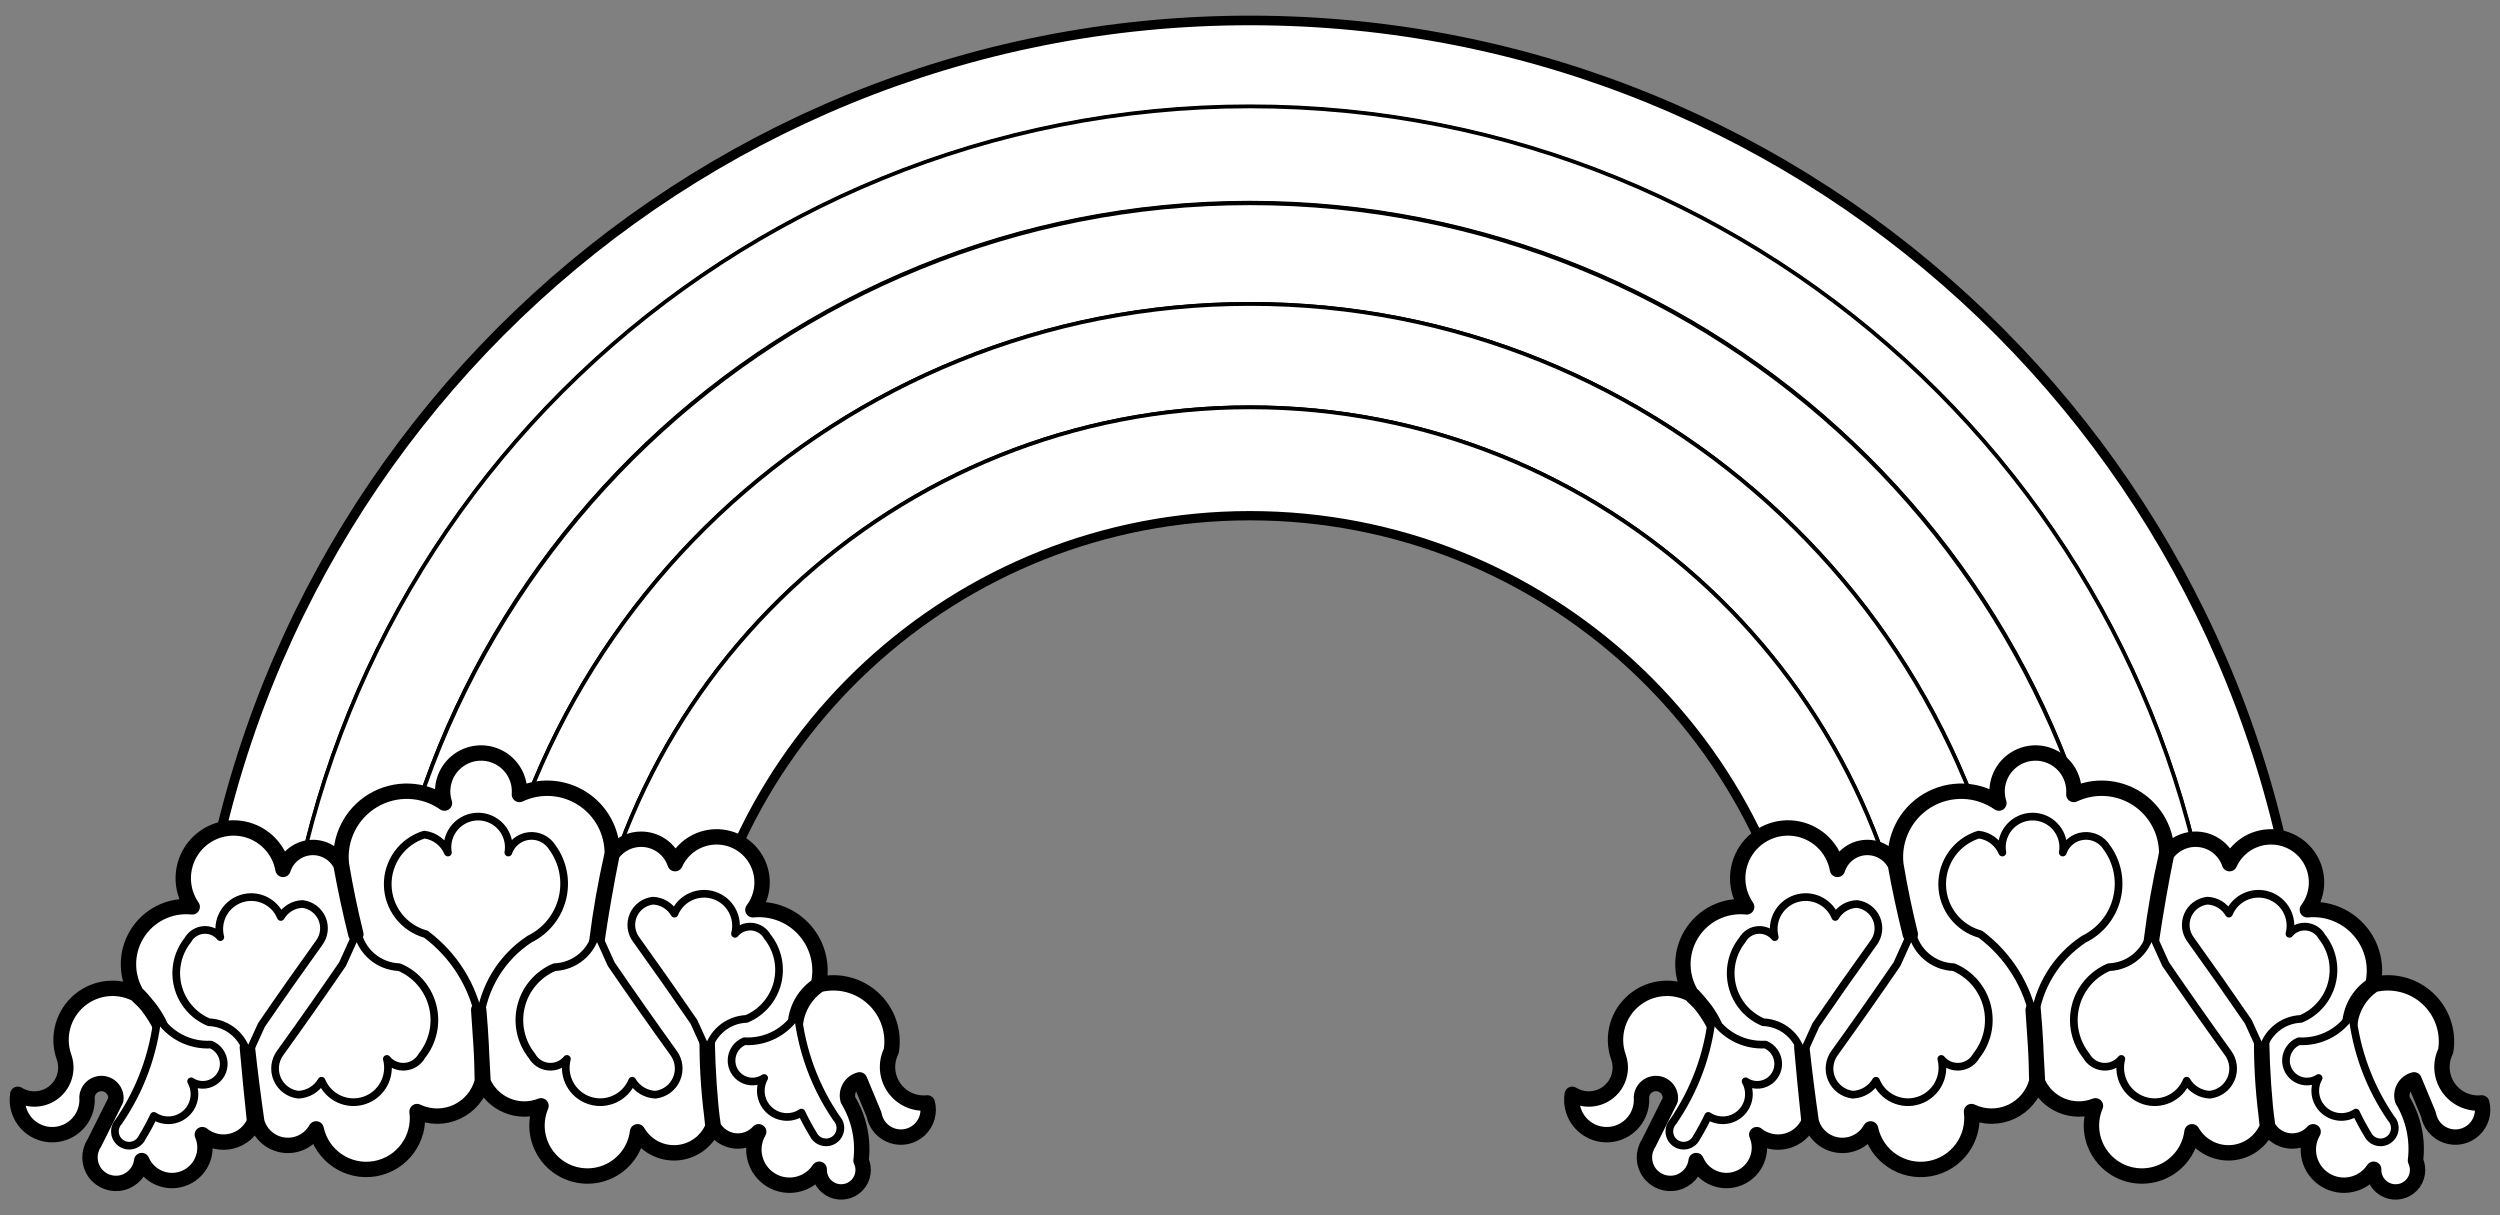 <?xml version="1.0" encoding="UTF-8" standalone="no"?>
<!DOCTYPE svg PUBLIC "-//W3C//DTD SVG 1.1//EN" "http://www.w3.org/Graphics/SVG/1.1/DTD/svg11.dtd">
<svg xmlns="http://www.w3.org/2000/svg" xmlns:xl="http://www.w3.org/1999/xlink" xmlns:dc="http://purl.org/dc/elements/1.1/" version="1.1" viewBox="49.5 103.5 324 157.5" width="324" height="157.5">
  <rect x="49.5" y="103.5" width="324" height="157.5" fill="#808080" stroke="none"/>
  <defs>
    <clipPath id="artboard_clip_path">
      <path d="M 49.5 103.5 L 373.5 103.5 L 373.5 261 L 49.5 261 Z"/>
    </clipPath>
  </defs>
  <g id="Rainbow_(2)" fill-opacity="1" stroke-opacity="1" stroke="none" fill="none" stroke-dasharray="none">
    <title>Rainbow (2)</title>
    <g id="Rainbow_(2)_Layer_2" clip-path="url(#artboard_clip_path)">
      <title>Layer 2</title>
      <g id="Group_515">
        <g id="Graphic_537">
          <path d="M 284.569 237.486 L 298.298 237.486 L 311.722 237.486 L 324.787 237.486 L 337.328 237.486 L 348.128 237.486 C 345.022 164.276 284.767 106.524 211.492 106.524 C 138.217 106.524 77.963 164.276 74.857 237.486 L 85.657 237.486 L 98.198 237.486 L 111.263 237.486 L 124.686 237.486 L 138.416 237.486 C 141.42 199.353 173.241 169.94 211.492 169.94 C 249.744 169.94 281.565 199.353 284.569 237.486 Z" fill="#FFFFFF"/>
          <path d="M 284.569 237.486 L 298.298 237.486 L 311.722 237.486 L 324.787 237.486 L 337.328 237.486 L 348.128 237.486 C 345.022 164.276 284.767 106.524 211.492 106.524 C 138.217 106.524 77.963 164.276 74.857 237.486 L 85.657 237.486 L 98.198 237.486 L 111.263 237.486 L 124.686 237.486 L 138.416 237.486 C 141.42 199.353 173.241 169.94 211.492 169.94 C 249.744 169.94 281.565 199.353 284.569 237.486 Z" stroke="black" stroke-linecap="round" stroke-linejoin="round" stroke-width="1.993"/>
        </g>
        <g id="Graphic_536">
          <path d="M 337.328 237.486 L 348.128 237.486 C 345.022 164.276 284.767 106.524 211.492 106.524 C 138.217 106.524 77.963 164.276 74.857 237.486 L 85.657 237.486 C 88.778 170.258 144.192 117.356 211.492 117.356 C 278.793 117.356 334.207 170.258 337.328 237.486 Z" fill="#FFFFFF"/>
          <path d="M 337.328 237.486 L 348.128 237.486 C 345.022 164.276 284.767 106.524 211.492 106.524 C 138.217 106.524 77.963 164.276 74.857 237.486 L 85.657 237.486 C 88.778 170.258 144.192 117.356 211.492 117.356 C 278.793 117.356 334.207 170.258 337.328 237.486 Z" stroke="black" stroke-linecap="round" stroke-linejoin="round" stroke-width=".498"/>
        </g>
        <g id="Graphic_535">
          <path d="M 324.792 237.486 L 337.332 237.486 C 334.249 170.228 278.822 117.284 211.494 117.284 C 144.165 117.284 88.739 170.228 85.655 237.486 L 98.195 237.486 C 101.247 177.137 151.068 129.773 211.494 129.773 C 271.919 129.773 321.74 177.137 324.792 237.486 Z" fill="#FFFFFF"/>
          <path d="M 324.792 237.486 L 337.332 237.486 C 334.249 170.228 278.822 117.284 211.494 117.284 C 144.165 117.284 88.739 170.228 85.655 237.486 L 98.195 237.486 C 101.247 177.137 151.068 129.773 211.494 129.773 C 271.919 129.773 321.74 177.137 324.792 237.486 Z" stroke="black" stroke-linecap="round" stroke-linejoin="round" stroke-width=".498"/>
        </g>
        <g id="Graphic_534">
          <path d="M 311.722 237.486 L 324.787 237.486 C 321.701 177.164 271.892 129.838 211.492 129.838 C 151.092 129.838 101.283 177.164 98.197 237.486 L 111.269 237.486 C 114.339 184.379 158.3 142.887 211.495 142.887 C 264.69 142.887 308.651 184.379 311.722 237.486 Z" fill="#FFFFFF"/>
          <path d="M 311.722 237.486 L 324.787 237.486 C 321.701 177.164 271.892 129.838 211.492 129.838 C 151.092 129.838 101.283 177.164 98.197 237.486 L 111.269 237.486 C 114.339 184.379 158.3 142.887 211.495 142.887 C 264.69 142.887 308.651 184.379 311.722 237.486 Z" stroke="black" stroke-linecap="round" stroke-linejoin="round" stroke-width=".498"/>
        </g>
        <g id="Graphic_533">
          <path d="M 298.295 237.486 L 311.719 237.486 C 308.648 184.379 264.687 142.887 211.492 142.887 C 158.297 142.887 114.336 184.379 111.266 237.486 L 124.689 237.486 C 127.741 191.791 165.695 156.286 211.492 156.286 C 257.289 156.286 295.244 191.791 298.295 237.486 Z" fill="#FFFFFF"/>
          <path d="M 298.295 237.486 L 311.719 237.486 C 308.648 184.379 264.687 142.887 211.492 142.887 C 158.297 142.887 114.336 184.379 111.266 237.486 L 124.689 237.486 C 127.741 191.791 165.695 156.286 211.492 156.286 C 257.289 156.286 295.244 191.791 298.295 237.486 Z" stroke="black" stroke-linecap="round" stroke-linejoin="round" stroke-width=".498"/>
        </g>
        <g id="Graphic_532">
          <path d="M 284.565 237.486 L 298.294 237.486 C 295.243 191.791 257.288 156.286 211.492 156.286 C 165.695 156.286 127.74 191.791 124.689 237.486 L 138.418 237.486 C 141.443 199.371 173.257 169.982 211.492 169.982 C 249.727 169.982 281.54 199.371 284.565 237.486 Z" fill="#FFFFFF"/>
          <path d="M 284.565 237.486 L 298.294 237.486 C 295.243 191.791 257.288 156.286 211.492 156.286 C 165.695 156.286 127.74 191.791 124.689 237.486 L 138.418 237.486 C 141.443 199.371 173.257 169.982 211.492 169.982 C 249.727 169.982 281.54 199.371 284.565 237.486 Z" stroke="black" stroke-linecap="round" stroke-linejoin="round" stroke-width=".498"/>
        </g>
        <g id="Graphic_531">
          <path d="M 51.807 245.321 C 53.284 246.236 55.179 246.114 56.527 245.018 C 57.874 243.921 58.38 242.091 57.785 240.459 C 56.867 237.823 57.686 234.894 59.838 233.116 C 61.99 231.339 65.021 231.088 67.436 232.488 C 68.569 233.657 69.521 234.989 70.259 236.44 C 69.59 234.976 68.619 233.67 67.409 232.608 C 65.799 230.198 65.728 227.073 67.228 224.593 C 68.728 222.113 71.528 220.724 74.41 221.031 C 72.892 218.841 72.861 215.947 74.331 213.725 C 75.801 211.502 78.476 210.399 81.085 210.938 C 83.694 211.478 85.712 213.552 86.18 216.175 C 86.677 214.593 88.085 213.472 89.739 213.344 C 91.392 213.215 92.957 214.105 93.692 215.591 C 94.235 218.607 94.877 221.604 95.619 224.578 C 94.878 221.583 94.253 218.561 93.745 215.518 C 93.371 212.188 94.982 208.949 97.862 207.237 C 100.742 205.526 104.358 205.66 107.103 207.58 C 106.493 205.664 107.095 203.568 108.63 202.269 C 110.165 200.969 112.331 200.72 114.121 201.638 C 115.911 202.555 116.973 204.459 116.814 206.464 C 119.436 205.225 122.511 205.42 124.955 206.98 C 127.4 208.541 128.871 211.249 128.849 214.149 C 127.998 217.869 127.335 221.628 126.863 225.414 C 127.416 221.663 128.07 217.926 128.823 214.209 C 129.834 212.789 131.558 212.057 133.282 212.315 C 135.007 212.573 136.441 213.777 136.992 215.431 C 137.923 213.367 139.954 212.017 142.218 211.959 C 144.482 211.901 146.579 213.144 147.614 215.159 C 148.65 217.173 148.44 219.602 147.075 221.409 C 149.638 221.156 152.163 222.165 153.847 224.114 C 155.53 226.062 156.16 228.708 155.537 231.206 C 153.919 232.34 152.851 234.102 152.595 236.062 C 152.767 234.025 153.893 232.19 155.63 231.113 C 158.117 230.479 160.756 231.142 162.647 232.876 C 164.538 234.611 165.427 237.183 165.009 239.715 C 164.254 241.241 164.388 243.056 165.359 244.455 C 166.33 245.853 167.985 246.612 169.678 246.437 C 170.008 247.695 169.621 249.032 168.671 249.919 C 167.72 250.807 166.36 251.101 165.127 250.686 C 163.895 250.271 162.99 249.213 162.77 247.931 L 160.904 243.448 C 160.355 243.59 159.886 243.948 159.604 244.441 C 159.323 244.934 159.253 245.519 159.41 246.065 C 160.833 248.417 161.425 251.18 161.09 253.909 C 161.596 254.976 161.39 256.245 160.574 257.098 C 159.757 257.951 158.499 258.211 157.411 257.753 C 156.322 257.294 155.63 256.212 155.67 255.032 C 154.295 257.115 151.513 257.727 149.39 256.413 C 147.268 255.1 146.574 252.336 147.826 250.176 C 147.04 251.048 145.882 251.488 144.716 251.356 C 143.549 251.224 142.518 250.537 141.947 249.512 C 141.417 245.894 141.15 242.242 141.15 238.586 C 141.219 242.238 141.469 245.885 141.901 249.512 C 141.117 251.442 139.301 252.756 137.223 252.897 C 135.145 253.038 133.168 251.982 132.13 250.176 C 131.816 252.712 130.054 254.833 127.619 255.607 C 125.183 256.38 122.52 255.665 120.8 253.776 C 119.08 251.886 118.618 249.167 119.617 246.815 C 116.689 247.978 113.367 246.612 112.104 243.727 C 111.96 240.609 111.772 237.494 111.54 234.381 C 111.815 237.456 111.972 240.54 112.011 243.627 C 111.557 245.375 110.345 246.828 108.708 247.589 C 107.07 248.35 105.178 248.339 103.549 247.559 C 104.012 251.093 101.601 254.362 98.089 254.965 C 94.576 255.568 91.214 253.29 90.471 249.804 C 89.641 251.283 88.003 252.116 86.319 251.916 C 84.635 251.715 83.238 250.52 82.779 248.888 C 82.317 245.68 81.909 242.465 81.557 239.243 C 81.839 242.452 82.152 245.658 82.494 248.861 C 81.954 250.122 80.856 251.057 79.525 251.388 C 78.195 251.72 76.786 251.409 75.719 250.548 C 76.647 252.716 75.642 255.226 73.474 256.154 C 71.306 257.082 68.796 256.077 67.868 253.909 C 67.701 255.286 66.707 256.421 65.363 256.765 C 64.019 257.11 62.601 256.596 61.792 255.469 C 60.983 254.342 60.948 252.834 61.704 251.671 L 64.507 246.065 C 64.605 245.382 64.32 244.7 63.765 244.29 C 63.211 243.879 62.476 243.806 61.851 244.099 C 61.226 244.392 60.813 245.004 60.774 245.693 C 60.906 247.429 60.029 249.087 58.519 249.954 C 57.009 250.821 55.135 250.743 53.702 249.754 C 52.269 248.765 51.532 247.04 51.807 245.321 Z" fill="#FFFFFF"/>
          <path d="M 51.807 245.321 C 53.284 246.236 55.179 246.114 56.527 245.018 C 57.874 243.921 58.38 242.091 57.785 240.459 C 56.867 237.823 57.686 234.894 59.838 233.116 C 61.99 231.339 65.021 231.088 67.436 232.488 C 68.569 233.657 69.521 234.989 70.259 236.44 C 69.59 234.976 68.619 233.67 67.409 232.608 C 65.799 230.198 65.728 227.073 67.228 224.593 C 68.728 222.113 71.528 220.724 74.41 221.031 C 72.892 218.841 72.861 215.947 74.331 213.725 C 75.801 211.502 78.476 210.399 81.085 210.938 C 83.694 211.478 85.712 213.552 86.18 216.175 C 86.677 214.593 88.085 213.472 89.739 213.344 C 91.392 213.215 92.957 214.105 93.692 215.591 C 94.235 218.607 94.877 221.604 95.619 224.578 C 94.878 221.583 94.253 218.561 93.745 215.518 C 93.371 212.188 94.982 208.949 97.862 207.237 C 100.742 205.526 104.358 205.66 107.103 207.58 C 106.493 205.664 107.095 203.568 108.63 202.269 C 110.165 200.969 112.331 200.72 114.121 201.638 C 115.911 202.555 116.973 204.459 116.814 206.464 C 119.436 205.225 122.511 205.42 124.955 206.98 C 127.4 208.541 128.871 211.249 128.849 214.149 C 127.998 217.869 127.335 221.628 126.863 225.414 C 127.416 221.663 128.07 217.926 128.823 214.209 C 129.834 212.789 131.558 212.057 133.282 212.315 C 135.007 212.573 136.441 213.777 136.992 215.431 C 137.923 213.367 139.954 212.017 142.218 211.959 C 144.482 211.901 146.579 213.144 147.614 215.159 C 148.65 217.173 148.44 219.602 147.075 221.409 C 149.638 221.156 152.163 222.165 153.847 224.114 C 155.53 226.062 156.16 228.708 155.537 231.206 C 153.919 232.34 152.851 234.102 152.595 236.062 C 152.767 234.025 153.893 232.19 155.63 231.113 C 158.117 230.479 160.756 231.142 162.647 232.876 C 164.538 234.611 165.427 237.183 165.009 239.715 C 164.254 241.241 164.388 243.056 165.359 244.455 C 166.33 245.853 167.985 246.612 169.678 246.437 C 170.008 247.695 169.621 249.032 168.671 249.919 C 167.72 250.807 166.36 251.101 165.127 250.686 C 163.895 250.271 162.99 249.213 162.77 247.931 L 160.904 243.448 C 160.355 243.59 159.886 243.948 159.604 244.441 C 159.323 244.934 159.253 245.519 159.41 246.065 C 160.833 248.417 161.425 251.18 161.09 253.909 C 161.596 254.976 161.39 256.245 160.574 257.098 C 159.757 257.951 158.499 258.211 157.411 257.753 C 156.322 257.294 155.63 256.212 155.67 255.032 C 154.295 257.115 151.513 257.727 149.39 256.413 C 147.268 255.1 146.574 252.336 147.826 250.176 C 147.04 251.048 145.882 251.488 144.716 251.356 C 143.549 251.224 142.518 250.537 141.947 249.512 C 141.417 245.894 141.15 242.242 141.15 238.586 C 141.219 242.238 141.469 245.885 141.901 249.512 C 141.117 251.442 139.301 252.756 137.223 252.897 C 135.145 253.038 133.168 251.982 132.13 250.176 C 131.816 252.712 130.054 254.833 127.619 255.607 C 125.183 256.38 122.52 255.665 120.8 253.776 C 119.08 251.886 118.618 249.167 119.617 246.815 C 116.689 247.978 113.367 246.612 112.104 243.727 C 111.96 240.609 111.772 237.494 111.54 234.381 C 111.815 237.456 111.972 240.54 112.011 243.627 C 111.557 245.375 110.345 246.828 108.708 247.589 C 107.07 248.35 105.178 248.339 103.549 247.559 C 104.012 251.093 101.601 254.362 98.089 254.965 C 94.576 255.568 91.214 253.29 90.471 249.804 C 89.641 251.283 88.003 252.116 86.319 251.916 C 84.635 251.715 83.238 250.52 82.779 248.888 C 82.317 245.68 81.909 242.465 81.557 239.243 C 81.839 242.452 82.152 245.658 82.494 248.861 C 81.954 250.122 80.856 251.057 79.525 251.388 C 78.195 251.72 76.786 251.409 75.719 250.548 C 76.647 252.716 75.642 255.226 73.474 256.154 C 71.306 257.082 68.796 256.077 67.868 253.909 C 67.701 255.286 66.707 256.421 65.363 256.765 C 64.019 257.11 62.601 256.596 61.792 255.469 C 60.983 254.342 60.948 252.834 61.704 251.671 L 64.507 246.065 C 64.605 245.382 64.32 244.7 63.765 244.29 C 63.211 243.879 62.476 243.806 61.851 244.099 C 61.226 244.392 60.813 245.004 60.774 245.693 C 60.906 247.429 60.029 249.087 58.519 249.954 C 57.009 250.821 55.135 250.743 53.702 249.754 C 52.269 248.765 51.532 247.04 51.807 245.321 Z" stroke="black" stroke-linecap="round" stroke-linejoin="round" stroke-width="1.993"/>
        </g>
        <g id="Graphic_530">
          <path d="M 141.208 239.842 C 141.694 237.418 143.779 235.643 146.25 235.551 C 148.239 234.712 149.72 232.99 150.252 230.898 C 150.785 228.805 150.306 226.585 148.96 224.897 C 148.548 224.159 147.798 223.673 146.956 223.598 C 146.114 223.524 145.29 223.871 144.755 224.525 C 145.307 222.414 144.128 220.237 142.058 219.546 C 139.988 218.855 137.737 219.888 136.911 221.908 C 136.328 220.903 135.269 220.269 134.108 220.228 C 132.983 220.362 132.015 221.087 131.571 222.129 C 131.127 223.171 131.274 224.371 131.956 225.276 C 134.488 228.796 136.979 232.345 139.428 235.923 Z" fill="#FFFFFF"/>
          <path d="M 141.208 239.842 C 141.694 237.418 143.779 235.643 146.25 235.551 C 148.239 234.712 149.72 232.99 150.252 230.898 C 150.785 228.805 150.306 226.585 148.96 224.897 C 148.548 224.159 147.798 223.673 146.956 223.598 C 146.114 223.524 145.29 223.871 144.755 224.525 C 145.307 222.414 144.128 220.237 142.058 219.546 C 139.988 218.855 137.737 219.888 136.911 221.908 C 136.328 220.903 135.269 220.269 134.108 220.228 C 132.983 220.362 132.015 221.087 131.571 222.129 C 131.127 223.171 131.274 224.371 131.956 225.276 C 134.488 228.796 136.979 232.345 139.428 235.923 Z" stroke="black" stroke-linecap="round" stroke-linejoin="round" stroke-width=".996"/>
        </g>
        <g id="Graphic_529">
          <path d="M 111.675 235.788 C 110.846 231.302 108.352 227.295 104.694 224.57 C 101.813 223.779 99.799 221.183 99.75 218.197 C 99.701 215.21 101.628 212.549 104.481 211.664 C 105.847 211.832 107.018 212.72 107.55 213.989 C 107.277 212.428 107.959 210.854 109.283 209.983 C 110.608 209.113 112.323 209.113 113.648 209.983 C 114.972 210.854 115.653 212.428 115.381 213.989 C 115.776 212.821 116.812 211.987 118.037 211.85 C 119.263 211.713 120.457 212.299 121.1 213.351 C 122.481 215.261 122.947 217.684 122.374 219.97 C 121.802 222.257 120.249 224.173 118.131 225.207 C 114.505 227.592 112.137 231.474 111.675 235.788 Z" fill="#FFFFFF"/>
          <path d="M 111.675 235.788 C 110.846 231.302 108.352 227.295 104.694 224.57 C 101.813 223.779 99.799 221.183 99.75 218.197 C 99.701 215.21 101.628 212.549 104.481 211.664 C 105.847 211.832 107.018 212.72 107.55 213.989 C 107.277 212.428 107.959 210.854 109.283 209.983 C 110.608 209.113 112.323 209.113 113.648 209.983 C 114.972 210.854 115.653 212.428 115.381 213.989 C 115.776 212.821 116.812 211.987 118.037 211.85 C 119.263 211.713 120.457 212.299 121.1 213.351 C 122.481 215.261 122.947 217.684 122.374 219.97 C 121.802 222.257 120.249 224.173 118.131 225.207 C 114.505 227.592 112.137 231.474 111.675 235.788 Z" stroke="black" stroke-linecap="round" stroke-linejoin="round" stroke-width=".996"/>
        </g>
        <g id="Graphic_528">
          <path d="M 69.925 235.228 C 69.405 240.124 67.672 244.813 64.884 248.871 C 64.389 249.406 64.254 250.182 64.54 250.853 C 64.825 251.524 65.478 251.966 66.207 251.981 C 66.936 251.996 67.606 251.582 67.919 250.923 C 68.473 250.016 68.979 249.081 69.433 248.12 C 70.738 248.988 72.468 248.849 73.618 247.783 C 74.767 246.718 75.036 245.003 74.269 243.637 C 75.127 244.212 76.237 244.251 77.134 243.737 C 78.03 243.223 78.558 242.245 78.495 241.214 C 78.433 240.183 77.791 239.276 76.839 238.874 C 74.037 239.034 71.376 237.631 69.925 235.228 Z" fill="#FFFFFF"/>
          <path d="M 69.925 235.228 C 69.405 240.124 67.672 244.813 64.884 248.871 C 64.389 249.406 64.254 250.182 64.54 250.853 C 64.825 251.524 65.478 251.966 66.207 251.981 C 66.936 251.996 67.606 251.582 67.919 250.923 C 68.473 250.016 68.979 249.081 69.433 248.12 C 70.738 248.988 72.468 248.849 73.618 247.783 C 74.767 246.718 75.036 245.003 74.269 243.637 C 75.127 244.212 76.237 244.251 77.134 243.737 C 78.03 243.223 78.558 242.245 78.495 241.214 C 78.433 240.183 77.791 239.276 76.839 238.874 C 74.037 239.034 71.376 237.631 69.925 235.228 Z" stroke="black" stroke-linecap="round" stroke-linejoin="round" stroke-width=".996"/>
        </g>
        <g id="Graphic_527">
          <path d="M 81.598 240.272 C 81.113 237.847 79.027 236.072 76.557 235.981 C 74.567 235.142 73.086 233.42 72.554 231.327 C 72.022 229.235 72.5 227.014 73.847 225.327 C 74.258 224.589 75.009 224.102 75.85 224.028 C 76.692 223.954 77.516 224.301 78.051 224.955 C 77.499 222.844 78.679 220.666 80.749 219.976 C 82.819 219.285 85.069 220.318 85.895 222.338 C 86.479 221.333 87.537 220.699 88.698 220.658 C 89.823 220.791 90.791 221.517 91.235 222.559 C 91.679 223.601 91.533 224.801 90.85 225.706 C 88.318 229.226 85.827 232.775 83.378 236.353 Z" fill="#FFFFFF"/>
          <path d="M 81.598 240.272 C 81.113 237.847 79.027 236.072 76.557 235.981 C 74.567 235.142 73.086 233.42 72.554 231.327 C 72.022 229.235 72.5 227.014 73.847 225.327 C 74.258 224.589 75.009 224.102 75.85 224.028 C 76.692 223.954 77.516 224.301 78.051 224.955 C 77.499 222.844 78.679 220.666 80.749 219.976 C 82.819 219.285 85.069 220.318 85.895 222.338 C 86.479 221.333 87.537 220.699 88.698 220.658 C 89.823 220.791 90.791 221.517 91.235 222.559 C 91.679 223.601 91.533 224.801 90.85 225.706 C 88.318 229.226 85.827 232.775 83.378 236.353 Z" stroke="black" stroke-linecap="round" stroke-linejoin="round" stroke-width=".996"/>
        </g>
        <g id="Graphic_526">
          <path d="M 152.881 234.798 C 153.402 239.694 155.134 244.383 157.923 248.441 C 158.417 248.977 158.552 249.753 158.266 250.424 C 157.981 251.095 157.328 251.536 156.599 251.551 C 155.87 251.566 155.2 251.152 154.887 250.493 C 154.333 249.587 153.827 248.651 153.373 247.69 C 152.068 248.559 150.338 248.419 149.188 247.354 C 148.039 246.288 147.77 244.573 148.537 243.207 C 147.679 243.782 146.569 243.821 145.672 243.307 C 144.776 242.793 144.248 241.816 144.311 240.784 C 144.373 239.753 145.015 238.846 145.967 238.444 C 148.769 238.604 151.43 237.201 152.881 234.798 Z" fill="#FFFFFF"/>
          <path d="M 152.881 234.798 C 153.402 239.694 155.134 244.383 157.923 248.441 C 158.417 248.977 158.552 249.753 158.266 250.424 C 157.981 251.095 157.328 251.536 156.599 251.551 C 155.87 251.566 155.2 251.152 154.887 250.493 C 154.333 249.587 153.827 248.651 153.373 247.69 C 152.068 248.559 150.338 248.419 149.188 247.354 C 148.039 246.288 147.77 244.573 148.537 243.207 C 147.679 243.782 146.569 243.821 145.672 243.307 C 144.776 242.793 144.248 241.816 144.311 240.784 C 144.373 239.753 145.015 238.846 145.967 238.444 C 148.769 238.604 151.43 237.201 152.881 234.798 Z" stroke="black" stroke-linecap="round" stroke-linejoin="round" stroke-width=".996"/>
        </g>
        <g id="Graphic_525">
          <path d="M 95.809 224.218 C 96.332 226.834 98.583 228.749 101.249 228.847 C 103.394 229.752 104.992 231.61 105.566 233.866 C 106.14 236.123 105.624 238.518 104.172 240.338 C 103.727 241.134 102.917 241.659 102.009 241.739 C 101.1 241.819 100.211 241.443 99.635 240.737 C 100.235 243.015 98.962 245.369 96.727 246.114 C 94.492 246.86 92.061 245.742 91.173 243.56 C 90.544 244.643 89.403 245.328 88.151 245.373 C 86.94 245.226 85.899 244.445 85.421 243.322 C 84.942 242.2 85.1 240.908 85.833 239.933 C 88.565 236.136 91.253 232.308 93.896 228.449 Z" fill="#FFFFFF"/>
          <path d="M 95.809 224.218 C 96.332 226.834 98.583 228.749 101.249 228.847 C 103.394 229.752 104.992 231.61 105.566 233.866 C 106.14 236.123 105.624 238.518 104.172 240.338 C 103.727 241.134 102.917 241.659 102.009 241.739 C 101.1 241.819 100.211 241.443 99.635 240.737 C 100.235 243.015 98.962 245.369 96.727 246.114 C 94.492 246.86 92.061 245.742 91.173 243.56 C 90.544 244.643 89.403 245.328 88.151 245.373 C 86.94 245.226 85.899 244.445 85.421 243.322 C 84.942 242.2 85.1 240.908 85.833 239.933 C 88.565 236.136 91.253 232.308 93.896 228.449 Z" stroke="black" stroke-linecap="round" stroke-linejoin="round" stroke-width=".996"/>
        </g>
        <g id="Graphic_524">
          <path d="M 126.797 224.218 C 126.274 226.834 124.024 228.749 121.357 228.847 C 119.212 229.752 117.615 231.61 117.041 233.866 C 116.467 236.123 116.983 238.518 118.435 240.338 C 118.879 241.134 119.689 241.659 120.598 241.739 C 121.506 241.819 122.395 241.443 122.971 240.737 C 122.371 243.015 123.644 245.369 125.879 246.114 C 128.115 246.86 130.545 245.742 131.433 243.56 C 132.062 244.643 133.203 245.328 134.456 245.373 C 135.667 245.226 136.708 244.445 137.186 243.322 C 137.664 242.2 137.507 240.908 136.774 239.933 C 134.041 236.136 131.353 232.308 128.71 228.449 Z" fill="#FFFFFF"/>
          <path d="M 126.797 224.218 C 126.274 226.834 124.024 228.749 121.357 228.847 C 119.212 229.752 117.615 231.61 117.041 233.866 C 116.467 236.123 116.983 238.518 118.435 240.338 C 118.879 241.134 119.689 241.659 120.598 241.739 C 121.506 241.819 122.395 241.443 122.971 240.737 C 122.371 243.015 123.644 245.369 125.879 246.114 C 128.115 246.86 130.545 245.742 131.433 243.56 C 132.062 244.643 133.203 245.328 134.456 245.373 C 135.667 245.226 136.708 244.445 137.186 243.322 C 137.664 242.2 137.507 240.908 136.774 239.933 C 134.041 236.136 131.353 232.308 128.71 228.449 Z" stroke="black" stroke-linecap="round" stroke-linejoin="round" stroke-width=".996"/>
        </g>
        <g id="Graphic_523">
          <path d="M 253.263 245.321 C 254.74 246.236 256.635 246.114 257.982 245.018 C 259.33 243.921 259.835 242.091 259.241 240.459 C 258.323 237.823 259.141 234.894 261.294 233.116 C 263.446 231.339 266.477 231.088 268.892 232.488 C 270.025 233.657 270.977 234.989 271.715 236.44 C 271.046 234.976 270.075 233.67 268.865 232.608 C 267.255 230.198 267.184 227.073 268.684 224.593 C 270.184 222.113 272.984 220.724 275.866 221.031 C 274.348 218.841 274.317 215.947 275.787 213.725 C 277.257 211.502 279.932 210.399 282.541 210.938 C 285.15 211.478 287.168 213.552 287.636 216.175 C 288.133 214.593 289.541 213.472 291.195 213.344 C 292.848 213.215 294.413 214.105 295.148 215.591 C 295.69 218.607 296.333 221.604 297.074 224.578 C 296.334 221.583 295.709 218.561 295.201 215.518 C 294.827 212.188 296.438 208.949 299.318 207.237 C 302.198 205.526 305.813 205.66 308.559 207.58 C 307.949 205.664 308.551 203.568 310.086 202.269 C 311.621 200.969 313.787 200.72 315.577 201.638 C 317.367 202.555 318.429 204.459 318.269 206.464 C 320.892 205.225 323.967 205.42 326.411 206.98 C 328.856 208.541 330.327 211.249 330.305 214.149 C 329.454 217.869 328.791 221.628 328.319 225.414 C 328.872 221.663 329.526 217.926 330.278 214.209 C 331.29 212.789 333.014 212.057 334.738 212.315 C 336.463 212.573 337.897 213.777 338.448 215.431 C 339.379 213.367 341.41 212.017 343.674 211.959 C 345.938 211.901 348.035 213.144 349.07 215.159 C 350.106 217.173 349.896 219.602 348.531 221.409 C 351.094 221.156 353.619 222.165 355.302 224.114 C 356.986 226.062 357.616 228.708 356.993 231.206 C 355.375 232.34 354.307 234.102 354.051 236.062 C 354.223 234.025 355.348 232.19 357.086 231.113 C 359.573 230.479 362.212 231.142 364.103 232.876 C 365.994 234.611 366.882 237.183 366.465 239.715 C 365.709 241.241 365.844 243.056 366.815 244.455 C 367.786 245.853 369.441 246.612 371.134 246.437 C 371.464 247.695 371.077 249.032 370.127 249.919 C 369.176 250.807 367.816 251.101 366.583 250.686 C 365.351 250.271 364.446 249.213 364.226 247.931 L 362.36 243.448 C 361.81 243.59 361.342 243.948 361.06 244.441 C 360.779 244.934 360.708 245.519 360.865 246.065 C 362.289 248.417 362.881 251.18 362.546 253.909 C 363.051 254.976 362.846 256.245 362.029 257.098 C 361.213 257.951 359.955 258.211 358.866 257.753 C 357.778 257.294 357.086 256.212 357.126 255.032 C 355.751 257.115 352.968 257.727 350.846 256.413 C 348.723 255.1 348.03 252.336 349.282 250.176 C 348.496 251.048 347.338 251.488 346.172 251.356 C 345.005 251.224 343.974 250.537 343.403 249.512 C 342.873 245.894 342.606 242.242 342.606 238.586 C 342.675 242.238 342.925 245.885 343.357 249.512 C 342.573 251.442 340.757 252.756 338.679 252.897 C 336.601 253.038 334.624 251.982 333.586 250.176 C 333.272 252.712 331.51 254.833 329.075 255.607 C 326.639 256.38 323.976 255.665 322.256 253.776 C 320.536 251.886 320.074 249.167 321.072 246.815 C 318.145 247.978 314.823 246.612 313.56 243.727 C 313.416 240.609 313.227 237.494 312.996 234.381 C 313.271 237.456 313.428 240.54 313.467 243.627 C 313.013 245.375 311.801 246.828 310.164 247.589 C 308.526 248.35 306.634 248.339 305.005 247.559 C 305.467 251.093 303.057 254.362 299.545 254.965 C 296.032 255.568 292.67 253.29 291.927 249.804 C 291.097 251.283 289.458 252.116 287.775 251.916 C 286.091 251.715 284.694 250.52 284.235 248.888 C 283.773 245.68 283.365 242.465 283.013 239.243 C 283.295 242.452 283.607 245.658 283.95 248.861 C 283.41 250.122 282.312 251.057 280.981 251.388 C 279.651 251.72 278.242 251.409 277.175 250.548 C 278.103 252.716 277.098 255.226 274.93 256.154 C 272.762 257.082 270.252 256.077 269.324 253.909 C 269.157 255.286 268.163 256.421 266.819 256.765 C 265.475 257.11 264.057 256.596 263.248 255.469 C 262.439 254.342 262.404 252.834 263.16 251.671 L 265.963 246.065 C 266.061 245.382 265.776 244.7 265.221 244.29 C 264.667 243.879 263.932 243.806 263.307 244.099 C 262.682 244.392 262.269 245.004 262.23 245.693 C 262.362 247.429 261.485 249.087 259.975 249.954 C 258.464 250.821 256.591 250.743 255.158 249.754 C 253.725 248.765 252.987 247.04 253.263 245.321 Z" fill="#FFFFFF"/>
          <path d="M 253.263 245.321 C 254.74 246.236 256.635 246.114 257.982 245.018 C 259.33 243.921 259.835 242.091 259.241 240.459 C 258.323 237.823 259.141 234.894 261.294 233.116 C 263.446 231.339 266.477 231.088 268.892 232.488 C 270.025 233.657 270.977 234.989 271.715 236.44 C 271.046 234.976 270.075 233.67 268.865 232.608 C 267.255 230.198 267.184 227.073 268.684 224.593 C 270.184 222.113 272.984 220.724 275.866 221.031 C 274.348 218.841 274.317 215.947 275.787 213.725 C 277.257 211.502 279.932 210.399 282.541 210.938 C 285.15 211.478 287.168 213.552 287.636 216.175 C 288.133 214.593 289.541 213.472 291.195 213.344 C 292.848 213.215 294.413 214.105 295.148 215.591 C 295.69 218.607 296.333 221.604 297.074 224.578 C 296.334 221.583 295.709 218.561 295.201 215.518 C 294.827 212.188 296.438 208.949 299.318 207.237 C 302.198 205.526 305.813 205.66 308.559 207.58 C 307.949 205.664 308.551 203.568 310.086 202.269 C 311.621 200.969 313.787 200.72 315.577 201.638 C 317.367 202.555 318.429 204.459 318.269 206.464 C 320.892 205.225 323.967 205.42 326.411 206.98 C 328.856 208.541 330.327 211.249 330.305 214.149 C 329.454 217.869 328.791 221.628 328.319 225.414 C 328.872 221.663 329.526 217.926 330.278 214.209 C 331.29 212.789 333.014 212.057 334.738 212.315 C 336.463 212.573 337.897 213.777 338.448 215.431 C 339.379 213.367 341.41 212.017 343.674 211.959 C 345.938 211.901 348.035 213.144 349.07 215.159 C 350.106 217.173 349.896 219.602 348.531 221.409 C 351.094 221.156 353.619 222.165 355.302 224.114 C 356.986 226.062 357.616 228.708 356.993 231.206 C 355.375 232.34 354.307 234.102 354.051 236.062 C 354.223 234.025 355.348 232.19 357.086 231.113 C 359.573 230.479 362.212 231.142 364.103 232.876 C 365.994 234.611 366.882 237.183 366.465 239.715 C 365.709 241.241 365.844 243.056 366.815 244.455 C 367.786 245.853 369.441 246.612 371.134 246.437 C 371.464 247.695 371.077 249.032 370.127 249.919 C 369.176 250.807 367.816 251.101 366.583 250.686 C 365.351 250.271 364.446 249.213 364.226 247.931 L 362.36 243.448 C 361.81 243.59 361.342 243.948 361.06 244.441 C 360.779 244.934 360.708 245.519 360.865 246.065 C 362.289 248.417 362.881 251.18 362.546 253.909 C 363.051 254.976 362.846 256.245 362.029 257.098 C 361.213 257.951 359.955 258.211 358.866 257.753 C 357.778 257.294 357.086 256.212 357.126 255.032 C 355.751 257.115 352.968 257.727 350.846 256.413 C 348.723 255.1 348.03 252.336 349.282 250.176 C 348.496 251.048 347.338 251.488 346.172 251.356 C 345.005 251.224 343.974 250.537 343.403 249.512 C 342.873 245.894 342.606 242.242 342.606 238.586 C 342.675 242.238 342.925 245.885 343.357 249.512 C 342.573 251.442 340.757 252.756 338.679 252.897 C 336.601 253.038 334.624 251.982 333.586 250.176 C 333.272 252.712 331.51 254.833 329.075 255.607 C 326.639 256.38 323.976 255.665 322.256 253.776 C 320.536 251.886 320.074 249.167 321.072 246.815 C 318.145 247.978 314.823 246.612 313.56 243.727 C 313.416 240.609 313.227 237.494 312.996 234.381 C 313.271 237.456 313.428 240.54 313.467 243.627 C 313.013 245.375 311.801 246.828 310.164 247.589 C 308.526 248.35 306.634 248.339 305.005 247.559 C 305.467 251.093 303.057 254.362 299.545 254.965 C 296.032 255.568 292.67 253.29 291.927 249.804 C 291.097 251.283 289.458 252.116 287.775 251.916 C 286.091 251.715 284.694 250.52 284.235 248.888 C 283.773 245.68 283.365 242.465 283.013 239.243 C 283.295 242.452 283.607 245.658 283.95 248.861 C 283.41 250.122 282.312 251.057 280.981 251.388 C 279.651 251.72 278.242 251.409 277.175 250.548 C 278.103 252.716 277.098 255.226 274.93 256.154 C 272.762 257.082 270.252 256.077 269.324 253.909 C 269.157 255.286 268.163 256.421 266.819 256.765 C 265.475 257.11 264.057 256.596 263.248 255.469 C 262.439 254.342 262.404 252.834 263.16 251.671 L 265.963 246.065 C 266.061 245.382 265.776 244.7 265.221 244.29 C 264.667 243.879 263.932 243.806 263.307 244.099 C 262.682 244.392 262.269 245.004 262.23 245.693 C 262.362 247.429 261.485 249.087 259.975 249.954 C 258.464 250.821 256.591 250.743 255.158 249.754 C 253.725 248.765 252.987 247.04 253.263 245.321 Z" stroke="black" stroke-linecap="round" stroke-linejoin="round" stroke-width="1.993"/>
        </g>
        <g id="Graphic_522">
          <path d="M 342.664 239.842 C 343.149 237.418 345.235 235.643 347.706 235.551 C 349.695 234.712 351.176 232.99 351.708 230.898 C 352.24 228.805 351.762 226.585 350.416 224.897 C 350.004 224.159 349.254 223.673 348.412 223.598 C 347.57 223.524 346.746 223.871 346.211 224.525 C 346.763 222.414 345.584 220.237 343.514 219.546 C 341.444 218.855 339.193 219.888 338.367 221.908 C 337.784 220.903 336.725 220.269 335.564 220.228 C 334.439 220.362 333.471 221.087 333.027 222.129 C 332.583 223.171 332.729 224.371 333.412 225.276 C 335.944 228.796 338.435 232.345 340.884 235.923 Z" fill="#FFFFFF"/>
          <path d="M 342.664 239.842 C 343.149 237.418 345.235 235.643 347.706 235.551 C 349.695 234.712 351.176 232.99 351.708 230.898 C 352.24 228.805 351.762 226.585 350.416 224.897 C 350.004 224.159 349.254 223.673 348.412 223.598 C 347.57 223.524 346.746 223.871 346.211 224.525 C 346.763 222.414 345.584 220.237 343.514 219.546 C 341.444 218.855 339.193 219.888 338.367 221.908 C 337.784 220.903 336.725 220.269 335.564 220.228 C 334.439 220.362 333.471 221.087 333.027 222.129 C 332.583 223.171 332.729 224.371 333.412 225.276 C 335.944 228.796 338.435 232.345 340.884 235.923 Z" stroke="black" stroke-linecap="round" stroke-linejoin="round" stroke-width=".996"/>
        </g>
        <g id="Graphic_521">
          <path d="M 313.13 235.788 C 312.302 231.302 309.808 227.295 306.15 224.57 C 303.269 223.779 301.255 221.183 301.206 218.197 C 301.157 215.21 303.084 212.549 305.937 211.664 C 307.303 211.832 308.474 212.72 309.006 213.989 C 308.733 212.428 309.414 210.854 310.739 209.983 C 312.064 209.113 313.779 209.113 315.103 209.983 C 316.428 210.854 317.109 212.428 316.837 213.989 C 317.232 212.821 318.268 211.987 319.493 211.85 C 320.719 211.713 321.913 212.299 322.556 213.351 C 323.936 215.261 324.403 217.684 323.83 219.97 C 323.258 222.257 321.705 224.173 319.587 225.207 C 315.961 227.592 313.592 231.474 313.13 235.788 Z" fill="#FFFFFF"/>
          <path d="M 313.13 235.788 C 312.302 231.302 309.808 227.295 306.15 224.57 C 303.269 223.779 301.255 221.183 301.206 218.197 C 301.157 215.21 303.084 212.549 305.937 211.664 C 307.303 211.832 308.474 212.72 309.006 213.989 C 308.733 212.428 309.414 210.854 310.739 209.983 C 312.064 209.113 313.779 209.113 315.103 209.983 C 316.428 210.854 317.109 212.428 316.837 213.989 C 317.232 212.821 318.268 211.987 319.493 211.85 C 320.719 211.713 321.913 212.299 322.556 213.351 C 323.936 215.261 324.403 217.684 323.83 219.97 C 323.258 222.257 321.705 224.173 319.587 225.207 C 315.961 227.592 313.592 231.474 313.13 235.788 Z" stroke="black" stroke-linecap="round" stroke-linejoin="round" stroke-width=".996"/>
        </g>
        <g id="Graphic_520">
          <path d="M 271.381 235.228 C 270.861 240.124 269.128 244.813 266.339 248.871 C 265.845 249.406 265.71 250.182 265.996 250.853 C 266.281 251.524 266.934 251.966 267.663 251.981 C 268.392 251.996 269.062 251.582 269.375 250.923 C 269.929 250.016 270.435 249.081 270.889 248.12 C 272.194 248.988 273.924 248.849 275.074 247.783 C 276.223 246.718 276.492 245.003 275.725 243.637 C 276.583 244.212 277.693 244.251 278.59 243.737 C 279.486 243.223 280.014 242.245 279.951 241.214 C 279.889 240.183 279.247 239.276 278.295 238.874 C 275.493 239.034 272.832 237.631 271.381 235.228 Z" fill="#FFFFFF"/>
          <path d="M 271.381 235.228 C 270.861 240.124 269.128 244.813 266.339 248.871 C 265.845 249.406 265.71 250.182 265.996 250.853 C 266.281 251.524 266.934 251.966 267.663 251.981 C 268.392 251.996 269.062 251.582 269.375 250.923 C 269.929 250.016 270.435 249.081 270.889 248.12 C 272.194 248.988 273.924 248.849 275.074 247.783 C 276.223 246.718 276.492 245.003 275.725 243.637 C 276.583 244.212 277.693 244.251 278.59 243.737 C 279.486 243.223 280.014 242.245 279.951 241.214 C 279.889 240.183 279.247 239.276 278.295 238.874 C 275.493 239.034 272.832 237.631 271.381 235.228 Z" stroke="black" stroke-linecap="round" stroke-linejoin="round" stroke-width=".996"/>
        </g>
        <g id="Graphic_519">
          <path d="M 283.054 240.272 C 282.569 237.847 280.483 236.072 278.012 235.981 C 276.023 235.142 274.542 233.42 274.01 231.327 C 273.478 229.235 273.956 227.014 275.302 225.327 C 275.714 224.589 276.464 224.102 277.306 224.028 C 278.148 223.954 278.972 224.301 279.507 224.955 C 278.955 222.844 280.135 220.666 282.204 219.976 C 284.274 219.285 286.525 220.318 287.351 222.338 C 287.935 221.333 288.993 220.699 290.154 220.658 C 291.279 220.791 292.247 221.517 292.691 222.559 C 293.135 223.601 292.989 224.801 292.306 225.706 C 289.774 229.226 287.283 232.775 284.834 236.353 Z" fill="#FFFFFF"/>
          <path d="M 283.054 240.272 C 282.569 237.847 280.483 236.072 278.012 235.981 C 276.023 235.142 274.542 233.42 274.01 231.327 C 273.478 229.235 273.956 227.014 275.302 225.327 C 275.714 224.589 276.464 224.102 277.306 224.028 C 278.148 223.954 278.972 224.301 279.507 224.955 C 278.955 222.844 280.135 220.666 282.204 219.976 C 284.274 219.285 286.525 220.318 287.351 222.338 C 287.935 221.333 288.993 220.699 290.154 220.658 C 291.279 220.791 292.247 221.517 292.691 222.559 C 293.135 223.601 292.989 224.801 292.306 225.706 C 289.774 229.226 287.283 232.775 284.834 236.353 Z" stroke="black" stroke-linecap="round" stroke-linejoin="round" stroke-width=".996"/>
        </g>
        <g id="Graphic_518">
          <path d="M 354.337 234.798 C 354.857 239.694 356.59 244.383 359.378 248.441 C 359.873 248.977 360.008 249.753 359.722 250.424 C 359.437 251.095 358.784 251.536 358.055 251.551 C 357.326 251.566 356.656 251.152 356.343 250.493 C 355.789 249.587 355.283 248.651 354.829 247.69 C 353.524 248.559 351.794 248.419 350.644 247.354 C 349.495 246.288 349.226 244.573 349.993 243.207 C 349.135 243.782 348.025 243.821 347.128 243.307 C 346.232 242.793 345.704 241.816 345.767 240.784 C 345.829 239.753 346.471 238.846 347.423 238.444 C 350.225 238.604 352.886 237.201 354.337 234.798 Z" fill="#FFFFFF"/>
          <path d="M 354.337 234.798 C 354.857 239.694 356.59 244.383 359.378 248.441 C 359.873 248.977 360.008 249.753 359.722 250.424 C 359.437 251.095 358.784 251.536 358.055 251.551 C 357.326 251.566 356.656 251.152 356.343 250.493 C 355.789 249.587 355.283 248.651 354.829 247.69 C 353.524 248.559 351.794 248.419 350.644 247.354 C 349.495 246.288 349.226 244.573 349.993 243.207 C 349.135 243.782 348.025 243.821 347.128 243.307 C 346.232 242.793 345.704 241.816 345.767 240.784 C 345.829 239.753 346.471 238.846 347.423 238.444 C 350.225 238.604 352.886 237.201 354.337 234.798 Z" stroke="black" stroke-linecap="round" stroke-linejoin="round" stroke-width=".996"/>
        </g>
        <g id="Graphic_517">
          <path d="M 297.265 224.218 C 297.788 226.834 300.039 228.749 302.705 228.847 C 304.85 229.752 306.448 231.61 307.022 233.866 C 307.595 236.123 307.08 238.518 305.627 240.338 C 305.183 241.134 304.373 241.659 303.465 241.739 C 302.556 241.819 301.667 241.443 301.091 240.737 C 301.691 243.015 300.418 245.369 298.183 246.114 C 295.948 246.86 293.517 245.742 292.629 243.56 C 292 244.643 290.859 245.328 289.607 245.373 C 288.396 245.226 287.355 244.445 286.877 243.322 C 286.398 242.2 286.555 240.908 287.289 239.933 C 290.021 236.136 292.709 232.308 295.352 228.449 Z" fill="#FFFFFF"/>
          <path d="M 297.265 224.218 C 297.788 226.834 300.039 228.749 302.705 228.847 C 304.85 229.752 306.448 231.61 307.022 233.866 C 307.595 236.123 307.08 238.518 305.627 240.338 C 305.183 241.134 304.373 241.659 303.465 241.739 C 302.556 241.819 301.667 241.443 301.091 240.737 C 301.691 243.015 300.418 245.369 298.183 246.114 C 295.948 246.86 293.517 245.742 292.629 243.56 C 292 244.643 290.859 245.328 289.607 245.373 C 288.396 245.226 287.355 244.445 286.877 243.322 C 286.398 242.2 286.555 240.908 287.289 239.933 C 290.021 236.136 292.709 232.308 295.352 228.449 Z" stroke="black" stroke-linecap="round" stroke-linejoin="round" stroke-width=".996"/>
        </g>
        <g id="Graphic_516">
          <path d="M 328.253 224.218 C 327.73 226.834 325.48 228.749 322.813 228.847 C 320.668 229.752 319.071 231.61 318.497 233.866 C 317.923 236.123 318.439 238.518 319.891 240.338 C 320.335 241.134 321.145 241.659 322.053 241.739 C 322.962 241.819 323.851 241.443 324.427 240.737 C 323.827 243.015 325.1 245.369 327.335 246.114 C 329.571 246.86 332.001 245.742 332.889 243.56 C 333.518 244.643 334.659 245.328 335.911 245.373 C 337.123 245.226 338.163 244.445 338.642 243.322 C 339.12 242.2 338.963 240.908 338.23 239.933 C 335.497 236.136 332.809 232.308 330.166 228.449 Z" fill="#FFFFFF"/>
          <path d="M 328.253 224.218 C 327.73 226.834 325.48 228.749 322.813 228.847 C 320.668 229.752 319.071 231.61 318.497 233.866 C 317.923 236.123 318.439 238.518 319.891 240.338 C 320.335 241.134 321.145 241.659 322.053 241.739 C 322.962 241.819 323.851 241.443 324.427 240.737 C 323.827 243.015 325.1 245.369 327.335 246.114 C 329.571 246.86 332.001 245.742 332.889 243.56 C 333.518 244.643 334.659 245.328 335.911 245.373 C 337.123 245.226 338.163 244.445 338.642 243.322 C 339.12 242.2 338.963 240.908 338.23 239.933 C 335.497 236.136 332.809 232.308 330.166 228.449 Z" stroke="black" stroke-linecap="round" stroke-linejoin="round" stroke-width=".996"/>
        </g>
      </g>
    </g>
  </g>
</svg>
